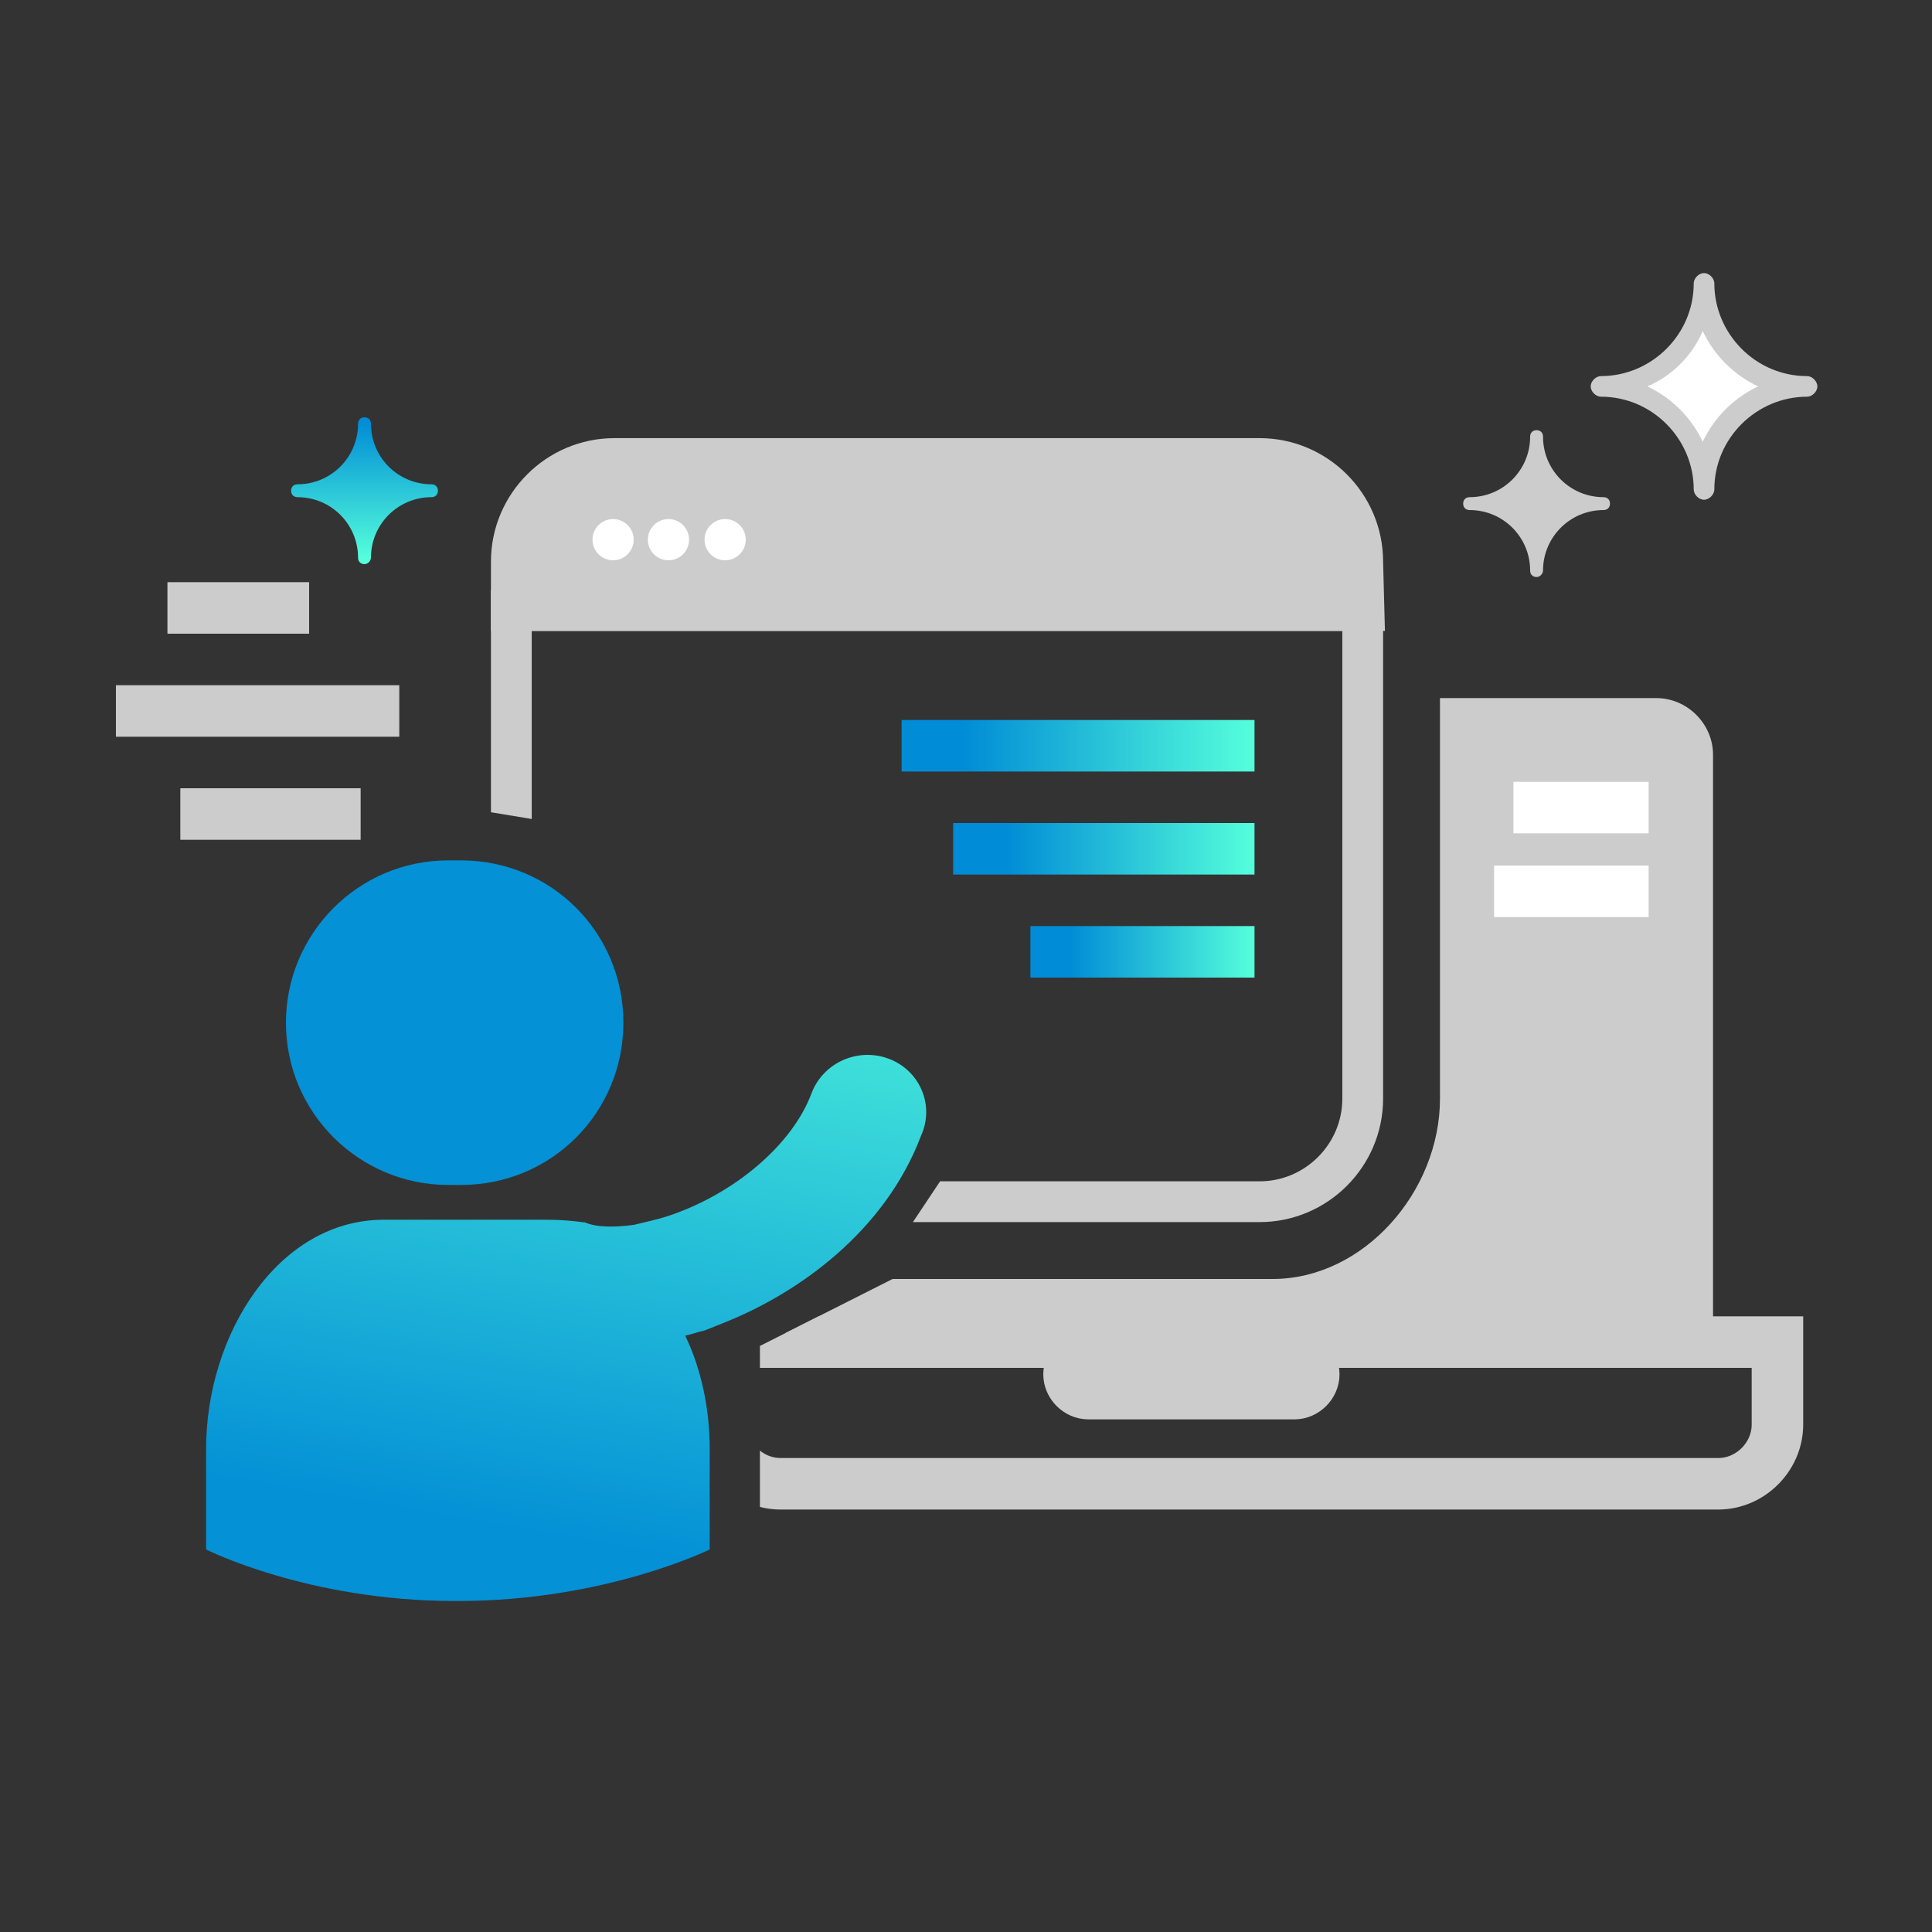 <?xml version="1.0" encoding="utf-8"?>
<!-- Generator: Adobe Illustrator 25.4.1, SVG Export Plug-In . SVG Version: 6.00 Build 0)  -->
<svg version="1.1" id="圖層_1" xmlns="http://www.w3.org/2000/svg" xmlns:xlink="http://www.w3.org/1999/xlink" x="0px" y="0px"
	 viewBox="0 0 150 150" style="enable-background:new 0 0 150 150;" xml:space="preserve">
<rect x="0" y="0" width="150" height="150" fill="#333333" stroke="none"/>
<style type="text/css">
	
		.st0{clip-path:url(#SVGID_00000071533252790689335230000003781322135512305290_);fill:#CCCCCC;stroke:#CCCCCC;stroke-width:3.166;stroke-miterlimit:10;}
	
		.st1{clip-path:url(#SVGID_00000056410979482964166000000006057747044469363111_);fill:none;stroke:#CCCCCC;stroke-width:3.166;stroke-miterlimit:10;}
	.st2{fill:#FFFFFF;}
	
		.st3{fill:none;stroke:url(#SVGID_00000143579539219569952620000010711390993318998192_);stroke-width:4;stroke-linejoin:round;stroke-miterlimit:10;}
	
		.st4{fill:none;stroke:url(#SVGID_00000028321519575910967300000012491343121736214190_);stroke-width:4;stroke-linejoin:round;stroke-miterlimit:10;}
	
		.st5{fill:none;stroke:url(#SVGID_00000156566828975322711940000008249439984408540344_);stroke-width:4;stroke-linejoin:round;stroke-miterlimit:10;}
	.st6{clip-path:url(#SVGID_00000005258686064470852740000017993197800864058028_);}
	.st7{fill:#CCCCCC;}
	.st8{fill:none;stroke:#CCCCCC;stroke-width:4;stroke-miterlimit:10;}
	.st9{fill:none;stroke:#FFFFFF;stroke-width:4;stroke-miterlimit:10;}
	.st10{fill:url(#SVGID_00000067217680391952413540000004801857949771245995_);}
	.st11{fill:url(#SVGID_00000080914794255664402720000012162987551697266837_);}
	.st12{fill:none;stroke:#CCCCCC;stroke-width:4;stroke-linejoin:round;stroke-miterlimit:10;}
	.st13{fill:url(#SVGID_00000114794771746293549780000012765102906352848535_);}
	.st14{fill:url(#SVGID_00000159445253647473053800000005956572619990650009_);}
</style>
<g>
	<g>
		<g>
			<g>
				<g>
					<g>
						<g>
							<g>
								<defs>
									<polygon id="SVGID_1_" points="34.1,62.4 45,64.2 54.7,66.4 54.7,79.1 74.2,76.7 76,87.2 68,99.2 110.6,97.3 110.6,29.2 
										33.3,29.2 									"/>
								</defs>
								<clipPath id="SVGID_00000118387045118809254420000003279107392767220908_">
									<use xlink:href="#SVGID_1_"  style="overflow:visible;"/>
								</clipPath>
								
									<path style="clip-path:url(#SVGID_00000118387045118809254420000003279107392767220908_);fill:#CCCCCC;stroke:#CCCCCC;stroke-width:3.166;stroke-miterlimit:10;" d="
									M105.8,43.6c0-4.4-3.6-8-8-8H47.7c-4.4,0-8,3.6-8,8v3.8h66.2L105.8,43.6L105.8,43.6z"/>
							</g>
						</g>
					</g>
				</g>
			</g>
		</g>
		<g>
			<g>
				<g>
					<g>
						<g>
							<g>
								<defs>
									<polygon id="SVGID_00000057137946372388550980000017743601500395782551_" points="34.1,62.4 45,64.2 54.7,66.4 54.7,79.1 
										74.2,76.7 76,87.2 68,99.2 110.6,97.3 110.6,29.2 33.3,29.2 									"/>
								</defs>
								<clipPath id="SVGID_00000176739172818159468330000004522837889096872634_">
									<use xlink:href="#SVGID_00000057137946372388550980000017743601500395782551_"  style="overflow:visible;"/>
								</clipPath>
								
									<path style="clip-path:url(#SVGID_00000176739172818159468330000004522837889096872634_);fill:none;stroke:#CCCCCC;stroke-width:3.166;stroke-miterlimit:10;" d="
									M47.7,93.3h50.1c4.4,0,8-3.6,8-8V47.4H39.7v37.9C39.7,89.7,43.3,93.3,47.7,93.3z"/>
							</g>
						</g>
					</g>
				</g>
			</g>
		</g>
	</g>
	<g>
		<circle class="st2" cx="47.6" cy="41.9" r="1.6"/>
		<circle class="st2" cx="51.9" cy="41.9" r="1.6"/>
		<circle class="st2" cx="56.3" cy="41.9" r="1.6"/>
	</g>
	<g>
		
			<linearGradient id="SVGID_00000157285197836442630640000016880715775546302593_" gradientUnits="userSpaceOnUse" x1="70" y1="57.9" x2="97.4" y2="57.9">
			<stop  offset="0.173" style="stop-color:#008CD6"/>
			<stop  offset="1" style="stop-color:#55FFDB"/>
		</linearGradient>
		
			<line style="fill:none;stroke:url(#SVGID_00000157285197836442630640000016880715775546302593_);stroke-width:4;stroke-linejoin:round;stroke-miterlimit:10;" x1="70" y1="57.9" x2="97.4" y2="57.9"/>
		
			<linearGradient id="SVGID_00000156570425035614551010000014657520517351625900_" gradientUnits="userSpaceOnUse" x1="74" y1="65.9" x2="97.4" y2="65.9">
			<stop  offset="0.173" style="stop-color:#008CD6"/>
			<stop  offset="1" style="stop-color:#55FFDB"/>
		</linearGradient>
		
			<line style="fill:none;stroke:url(#SVGID_00000156570425035614551010000014657520517351625900_);stroke-width:4;stroke-linejoin:round;stroke-miterlimit:10;" x1="74" y1="65.9" x2="97.4" y2="65.9"/>
		
			<linearGradient id="SVGID_00000070076829619968523260000014711680103780745857_" gradientUnits="userSpaceOnUse" x1="80" y1="73.9" x2="97.4" y2="73.9">
			<stop  offset="0.173" style="stop-color:#008CD6"/>
			<stop  offset="1" style="stop-color:#55FFDB"/>
		</linearGradient>
		
			<line style="fill:none;stroke:url(#SVGID_00000070076829619968523260000014711680103780745857_);stroke-width:4;stroke-linejoin:round;stroke-miterlimit:10;" x1="80" y1="73.9" x2="97.4" y2="73.9"/>
	</g>
	<g>
		<g>
			<g>
				<g>
					<g>
						<g>
							<g>
								<defs>
									<path id="SVGID_00000034774033167470146160000005457916445066260869_" d="M111.8,47.4v37.9c0,7.2-5.9,14-13,14H69.3
										L59,104.5v24.2h81.7v-80L111.8,47.4z"/>
								</defs>
								<clipPath id="SVGID_00000003813776972673420320000004496217762400862606_">
									<use xlink:href="#SVGID_00000034774033167470146160000005457916445066260869_"  style="overflow:visible;"/>
								</clipPath>
								<g style="clip-path:url(#SVGID_00000003813776972673420320000004496217762400862606_);">
									<path class="st7" d="M133,106.2H61V58.6c0-2.4,2-4.4,4.4-4.4h63.2c2.4,0,4.4,2,4.4,4.4V106.2z"/>
									<g>
										<path class="st8" d="M133.4,115.2H60.6c-2.5,0-4.6-2.1-4.6-4.6v-6.4h82v6.4C138,113.1,135.9,115.2,133.4,115.2z"/>
										<path class="st8" d="M100.5,108.2h-16c-0.8,0-1.5-0.7-1.5-1.5l0,0c0-0.8,0.7-1.5,1.5-1.5h16c0.8,0,1.5,0.7,1.5,1.5l0,0
											C102,107.5,101.3,108.2,100.5,108.2z"/>
									</g>
									<line class="st9" x1="117.5" y1="62.7" x2="128" y2="62.7"/>
									<line class="st9" x1="116" y1="69.2" x2="128" y2="69.2"/>
								</g>
							</g>
						</g>
					</g>
				</g>
			</g>
		</g>
	</g>
	<g>
		
			<linearGradient id="SVGID_00000094612610720317226260000008579997499263082675_" gradientUnits="userSpaceOnUse" x1="33.177" y1="82.814" x2="45.177" y2="13.813" gradientTransform="matrix(1 0 0 -1 0 150)">
			<stop  offset="0.366" style="stop-color:#0491D6"/>
			<stop  offset="1" style="stop-color:#55FFDB"/>
		</linearGradient>
		<path style="fill:url(#SVGID_00000094612610720317226260000008579997499263082675_);" d="M34.8,92c0.2,0,0.3,0,0.5,0s0.3,0,0.5,0
			c7,0,12.6-5.6,12.6-12.6s-5.6-12.6-12.6-12.6c-0.2,0-0.3,0-0.5,0s-0.3,0-0.5,0c-7,0-12.6,5.7-12.6,12.6C22.2,86.4,27.9,92,34.8,92
			z"/>
		
			<linearGradient id="SVGID_00000033352904731267117660000015504414595133385091_" gradientUnits="userSpaceOnUse" x1="34.752" y1="151.593" x2="50.284" y2="62.289">
			<stop  offset="0.366" style="stop-color:#0491D6"/>
			<stop  offset="1" style="stop-color:#55FFDB"/>
		</linearGradient>
		<path style="fill:url(#SVGID_00000033352904731267117660000015504414595133385091_);" d="M69,82.2c-2.4-0.9-5.1,0.3-6,2.7
			c-1.5,4-6,7.8-11.1,9.5c-0.9,0.3-1.9,0.5-2.7,0.7c-1.5,0.2-2.9,0.2-3.8-0.2c0,0-0.1,0-0.1,0c-0.7-0.1-1.7-0.2-2.8-0.2
			c-0.8,0-1.5,0-1.7,0h-5h-0.5h-0.5h-5c-8.2,0-13.8,8.9-13.8,17.8v7.8c0,0,7.9,4,19.3,4c0.2,0,0.1,0,0.2,0c0,0,0.1,0,0.1,0
			c0,0,0,0,0,0c0,0,0,0,0,0c11.4,0,19.5-4,19.5-4v-7.8c0-3-0.6-6.1-1.9-8.8c0.5-0.1,1-0.3,1.5-0.4c0.5-0.2,1-0.4,1.5-0.6
			c5.8-2.3,12.5-7.1,15.3-14.5C72.6,85.8,71.4,83.1,69,82.2z"/>
	</g>
	<g>
		<line class="st12" x1="13" y1="47.2" x2="24" y2="47.2"/>
		<line class="st12" x1="9" y1="55.2" x2="31" y2="55.2"/>
		<line class="st12" x1="14" y1="63.2" x2="28" y2="63.2"/>
	</g>
	<g>
		<path class="st2" d="M119.3,33.9c0,2.9-2.3,5.2-5.2,5.2c2.9,0,5.2,2.3,5.2,5.2c0-2.9,2.3-5.2,5.2-5.2
			C121.6,39.1,119.3,36.8,119.3,33.9z"/>
		<path class="st7" d="M119.3,44.8c-0.3,0-0.5-0.2-0.5-0.5c0-2.6-2.1-4.7-4.7-4.7c-0.3,0-0.5-0.2-0.5-0.5s0.2-0.5,0.5-0.5
			c2.6,0,4.7-2.1,4.7-4.7c0-0.3,0.2-0.5,0.5-0.5s0.5,0.2,0.5,0.5c0,2.6,2.1,4.7,4.7,4.7c0.3,0,0.5,0.2,0.5,0.5s-0.2,0.5-0.5,0.5
			c-2.6,0-4.7,2.1-4.7,4.7C119.8,44.5,119.6,44.8,119.3,44.8z"/>
	</g>
	<g>
		
			<linearGradient id="SVGID_00000123419816207260344260000015920261927282265507_" gradientUnits="userSpaceOnUse" x1="23.1" y1="111.9" x2="33.5" y2="111.9" gradientTransform="matrix(1 0 0 -1 0 150)">
			<stop  offset="0.173" style="stop-color:#008CD6"/>
			<stop  offset="1" style="stop-color:#55FFDB"/>
		</linearGradient>
		<path style="fill:url(#SVGID_00000123419816207260344260000015920261927282265507_);" d="M28.3,32.9c0,2.9-2.3,5.2-5.2,5.2
			c2.9,0,5.2,2.3,5.2,5.2c0-2.9,2.3-5.2,5.2-5.2C30.6,38.1,28.3,35.8,28.3,32.9z"/>
		
			<linearGradient id="SVGID_00000027603401796566589630000011927149563203800989_" gradientUnits="userSpaceOnUse" x1="28.3" y1="30.463" x2="28.3" y2="43.403">
			<stop  offset="0.173" style="stop-color:#008CD6"/>
			<stop  offset="1" style="stop-color:#55FFDB"/>
		</linearGradient>
		<path style="fill:url(#SVGID_00000027603401796566589630000011927149563203800989_);" d="M28.3,43.8c-0.3,0-0.5-0.2-0.5-0.5
			c0-2.6-2.1-4.7-4.7-4.7c-0.3,0-0.5-0.2-0.5-0.5s0.2-0.5,0.5-0.5c2.6,0,4.7-2.1,4.7-4.7c0-0.3,0.2-0.5,0.5-0.5s0.5,0.2,0.5,0.5
			c0,2.6,2.1,4.7,4.7,4.7c0.3,0,0.5,0.2,0.5,0.5s-0.2,0.5-0.5,0.5c-2.6,0-4.7,2.1-4.7,4.7C28.8,43.5,28.6,43.8,28.3,43.8z"/>
	</g>
	<g>
		<path class="st2" d="M132.3,22.1c0,4.4-3.6,7.9-7.9,7.9c4.4,0,7.9,3.6,7.9,7.9c0-4.4,3.6-7.9,7.9-7.9
			C135.8,30,132.3,26.5,132.3,22.1z"/>
		<path class="st7" d="M132.3,38.8c-0.4,0-0.8-0.4-0.8-0.8c0-3.9-3.2-7.2-7.2-7.2c-0.4,0-0.8-0.4-0.8-0.8s0.4-0.8,0.8-0.8
			c3.9,0,7.2-3.2,7.2-7.2c0-0.4,0.4-0.8,0.8-0.8c0.4,0,0.8,0.4,0.8,0.8c0,3.9,3.2,7.2,7.2,7.2c0.4,0,0.8,0.4,0.8,0.8
			s-0.4,0.8-0.8,0.8c-3.9,0-7.2,3.2-7.2,7.2C133.1,38.4,132.7,38.8,132.3,38.8z M127.9,30c1.9,0.9,3.4,2.4,4.3,4.3
			c0.9-1.9,2.4-3.4,4.3-4.3c-1.9-0.9-3.4-2.4-4.3-4.3C131.4,27.6,129.8,29.2,127.9,30z"/>
	</g>
</g>
</svg>
